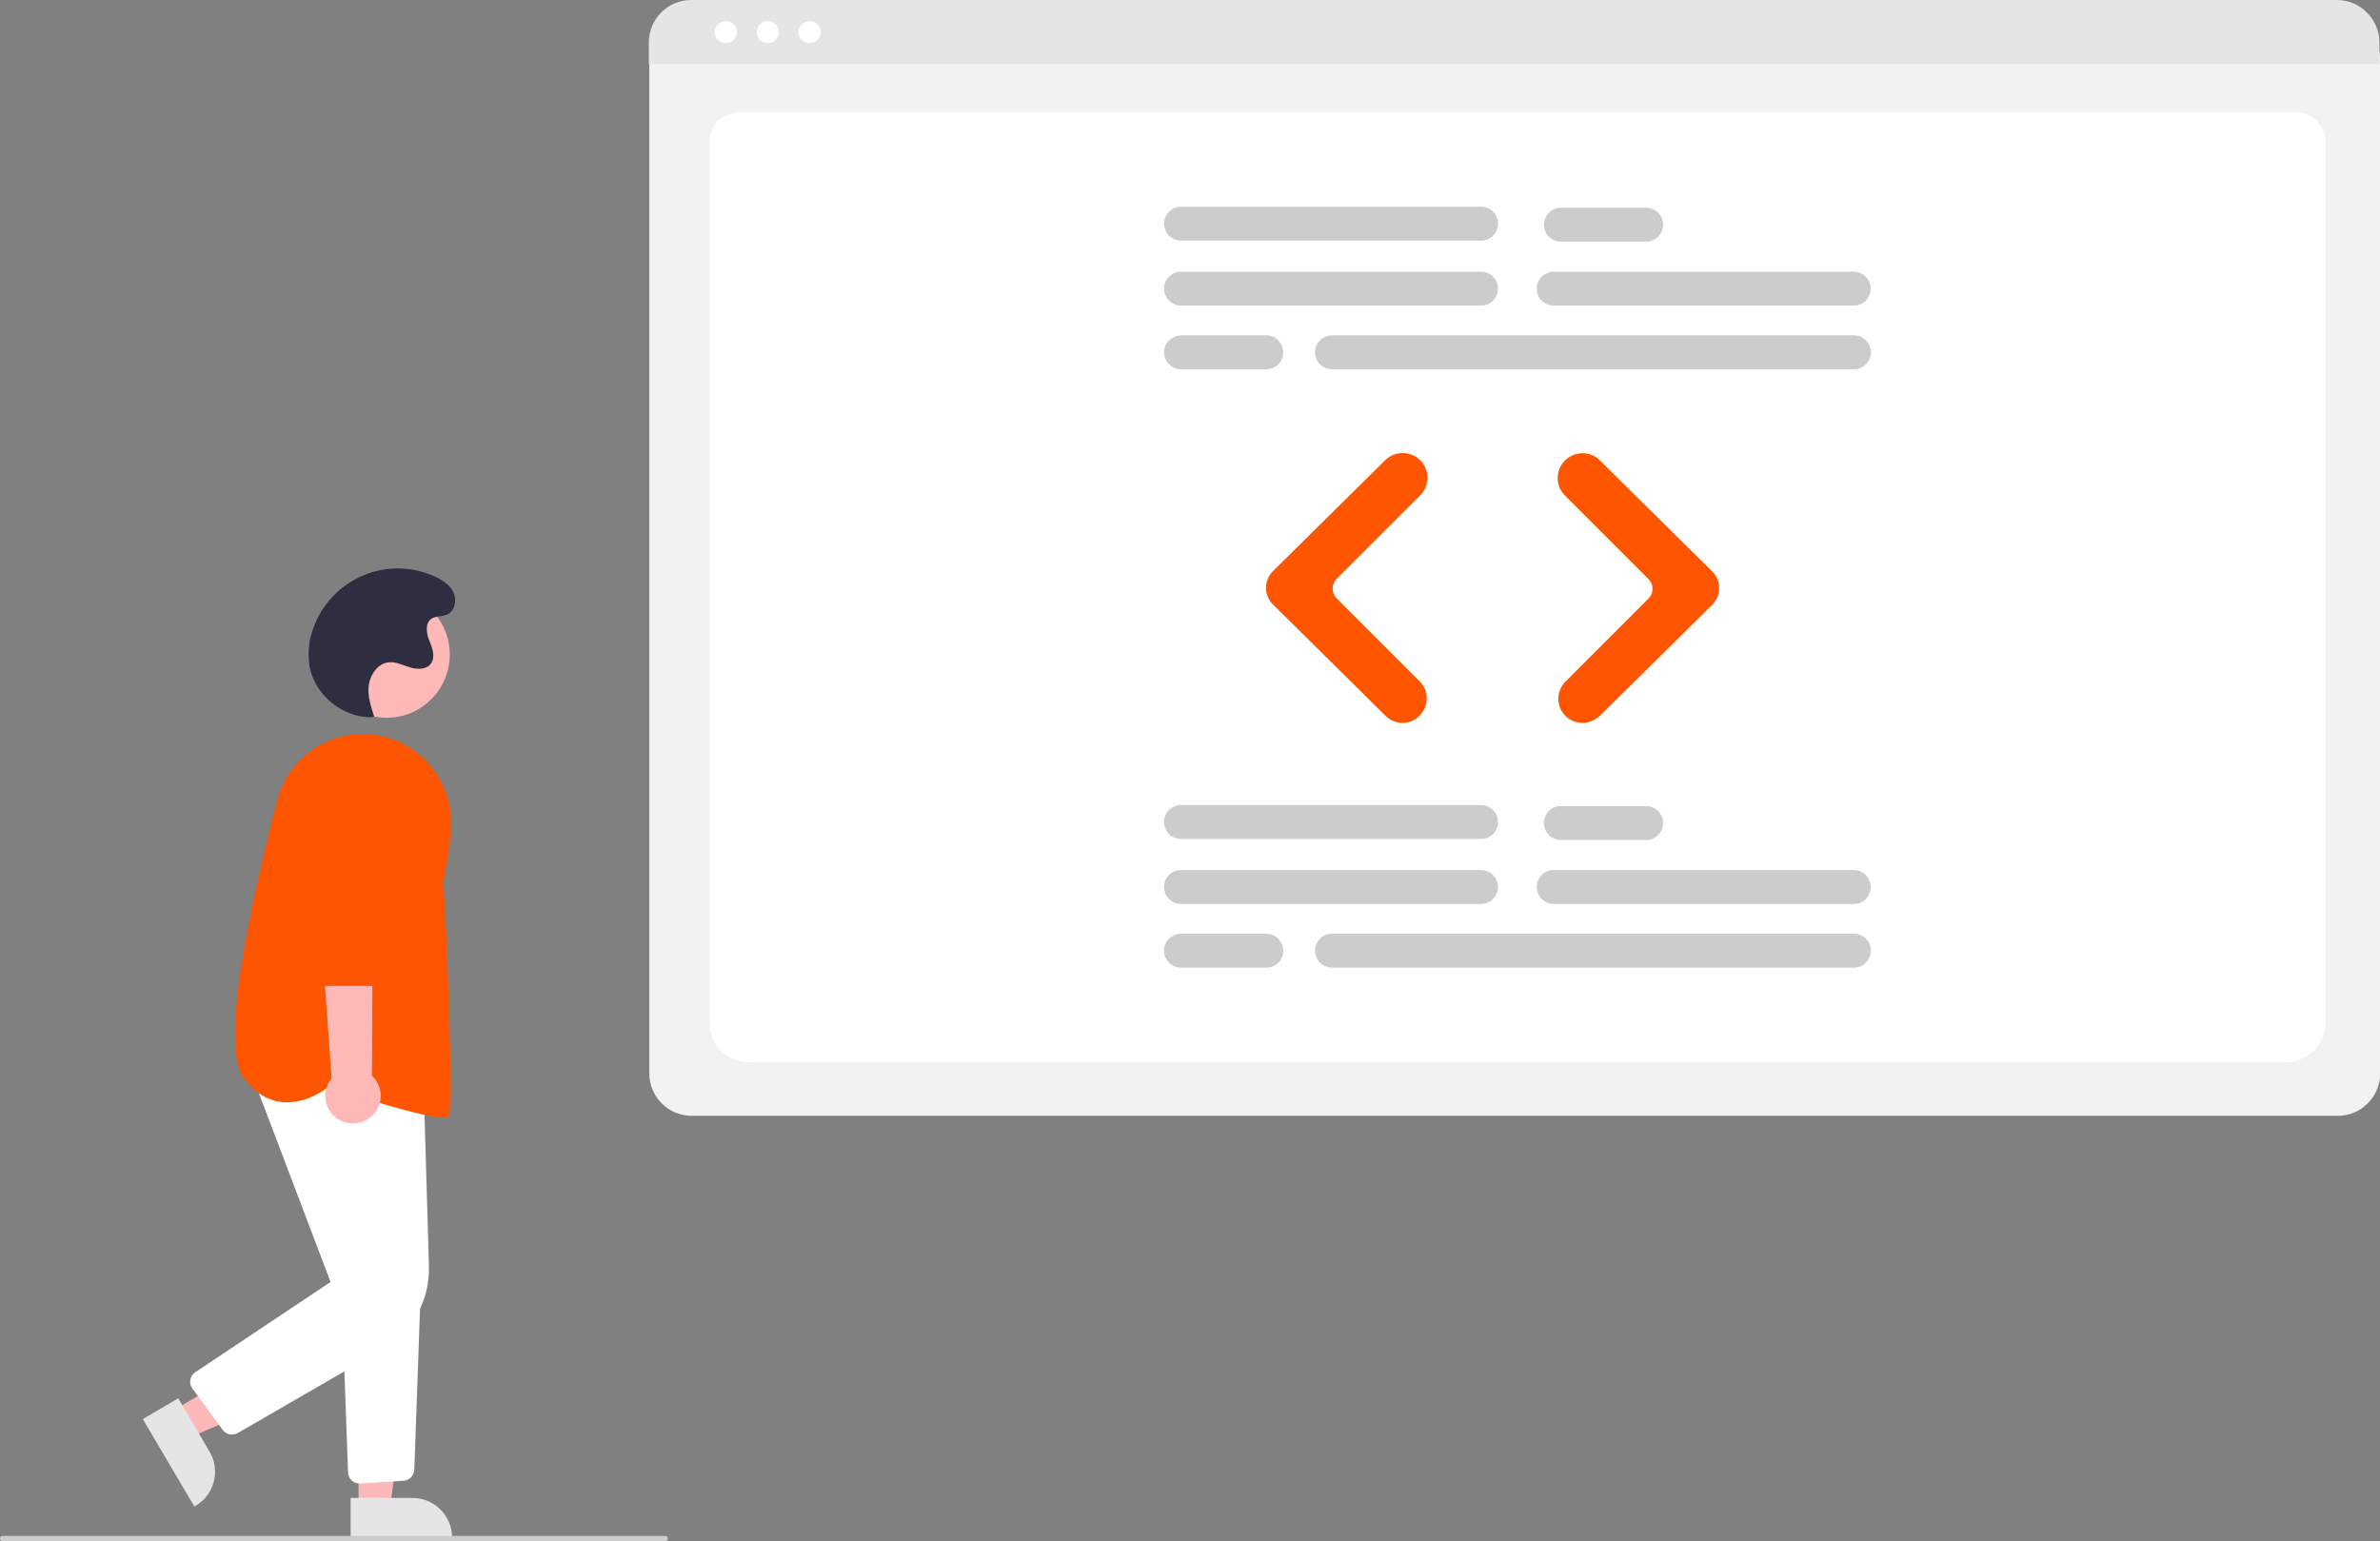 <svg xmlns="http://www.w3.org/2000/svg" xmlns:xlink="http://www.w3.org/1999/xlink" id="Layer_1" x="0px" y="0px" viewBox="0 0 926.6 600.1" style="enable-background:new 0 0 926.6 600.1;" xml:space="preserve"><rect x="0" y="0" width="926.6" height="600.1" fill="#808080" stroke="none"/><style type="text/css">	.st0{fill:#FFB8B8;}	.st1{fill:#E5E5E5;}	.st2{fill:#FFFFFF;}	.st3{fill:#FF5500;}	.st4{fill:#2F2E41;}	.st5{fill:#CCCCCC;}	.st6{fill:#F2F2F2;}</style><circle class="st0" cx="150.5" cy="254.9" r="24.6"></circle><polygon class="st0" points="67.5,549.2 73.8,559.8 117.5,540.8 108.3,525.2 "></polygon><path class="st1" d="M69.4,544.5l12.2,20.8l0,0c4.3,7.3,1.9,16.8-5.5,21.1c0,0,0,0,0,0l-0.4,0.3l-20.1-34.1L69.4,544.5z"></path><polygon class="st0" points="139.6,587.3 151.9,587.3 157.7,540 139.6,540 "></polygon><path class="st1" d="M136.5,583.3l24.1,0h0c8.5,0,15.4,6.9,15.4,15.4c0,0,0,0,0,0v0.5l-39.5,0L136.5,583.3z"></path><path class="st2" d="M90.3,558.6c-1.4,0-2.8-0.7-3.6-1.8l-11.8-16.1c-1.5-2-1-4.8,1-6.3c0.1,0,0.1-0.1,0.2-0.1l52.6-35.1l-31.7-83.5 l67.9,5.6L167,493c0.4,13.3-6.5,25.8-18,32.4L92.6,558C91.9,558.4,91.1,558.6,90.3,558.6z"></path><path class="st2" d="M140,577.7c-2.4,0-4.4-1.9-4.5-4.3l-2.5-69.9l30.8-1.6l-2.5,70.4c-0.1,2.3-1.9,4.2-4.2,4.3l-16.9,1.1 C140.2,577.7,140.1,577.7,140,577.7z"></path><path class="st3" d="M172.6,435.2c-7.8,0-35.2-8.8-44.7-12c-1.4,1.1-9.2,7-18.4,5.9c-5.6-0.7-10.6-3.8-14.7-9.5 C85.7,407.2,97,354,108,311.5c4.6-17.8,22.5-28.8,40.5-24.9l0,0c12.8,2.8,22.9,12.7,26.1,25.4c2.1,8.5,0.3,18.5-1,25.8 c-0.6,3.4-1.1,6.1-0.9,7.5c0.6,5.1,4.2,85.9,1.9,89.3C174.4,435,173.7,435.2,172.6,435.2z"></path><path class="st0" d="M143.9,435.3c4.8-3.5,5.7-10.3,2.2-15c-0.4-0.5-0.8-1-1.3-1.4l0.5-97.8l-23,3.8l6.8,95 c-3.8,4.6-3.1,11.4,1.5,15.2C134.4,438.2,139.9,438.3,143.9,435.3z"></path><path class="st3" d="M149.3,383.9h-24.8c-2.5,0-4.5-2-4.5-4.5l-0.6-67.3c-0.1-9.7,7.7-17.7,17.4-17.8s17.7,7.7,17.8,17.4 c0,0.1,0,0.2,0,0.4l-0.8,67.3C153.7,381.9,151.7,383.9,149.3,383.9z"></path><path class="st4" d="M144.3,279.3c-11.2,0-21.9-8.9-23.8-19.9c-0.7-4.4-0.4-8.8,0.9-13c5.5-18.5,24.9-29.1,43.4-23.6 c1.5,0.5,3.1,1,4.5,1.7c3,1.4,6,3.3,7.3,6.3s0.5,7.2-2.5,8.5c-2,0.9-4.4,0.4-6.2,1.7c-2.5,1.8-1.9,5.7-0.7,8.6s2.4,6.4,0.5,8.9 c-1.8,2.3-5.2,2.2-8,1.4s-5.5-2.3-8.3-2c-4.2,0.4-7.2,4.6-7.8,8.8s0.8,8.3,2.1,12.4L144.3,279.3z"></path><path class="st5" d="M259,600.1H1c-0.6,0-1-0.4-1-1s0.4-1,1-1h258c0.6,0,1,0.4,1,1S259.6,600.1,259,600.1z"></path><path class="st6" d="M910.1,434.5H269.3c-9.1,0-16.5-7.4-16.5-16.5V22.9c0-6.7,5.4-12.1,12.1-12.1h649.5c6.8,0,12.3,5.5,12.3,12.3 V418C926.6,427.2,919.2,434.5,910.1,434.5z"></path><path class="st2" d="M889.4,413.7H292.2c-8.8,0-15.9-6.7-15.9-14.9V54.7c0-6.1,5.3-11,11.8-11h605.3c6.6,0,12,5,12,11.2v343.9 C905.3,407,898.2,413.7,889.4,413.7z"></path><path class="st1" d="M926.4,25H252.6v-8.4C252.6,7.4,260,0,269.1,0h640.7c9.1,0,16.5,7.4,16.6,16.5V25z"></path><circle class="st2" cx="282.6" cy="12.5" r="4.3"></circle><circle class="st2" cx="298.9" cy="12.5" r="4.3"></circle><circle class="st2" cx="315.2" cy="12.5" r="4.3"></circle><path class="st5" d="M576.6,119H459.8c-3.6,0-6.6-2.9-6.6-6.6c0-3.6,2.9-6.6,6.6-6.6h116.8c3.6,0,6.6,2.9,6.6,6.6 S580.2,119,576.6,119C576.6,119,576.6,119,576.6,119z"></path><path class="st5" d="M721.8,119H604.9c-3.6,0-6.6-2.9-6.6-6.6c0-3.6,2.9-6.6,6.6-6.6h116.8c3.6,0,6.6,2.9,6.6,6.6 S725.4,119,721.8,119C721.8,119,721.8,119,721.8,119z"></path><path class="st5" d="M721.8,143.8H518.6c-3.6,0-6.6-2.9-6.6-6.6s2.9-6.6,6.6-6.6l0,0h203.2c3.6,0,6.6,2.9,6.6,6.6 S725.4,143.8,721.8,143.8z"></path><path class="st5" d="M576.6,93.7H459.8c-3.6,0-6.6-3-6.6-6.6c0-3.6,2.9-6.5,6.6-6.6h116.8c3.6,0,6.6,2.9,6.6,6.6 S580.3,93.7,576.6,93.7C576.6,93.7,576.6,93.7,576.6,93.7z"></path><path class="st5" d="M640.9,94.1h-33.2c-3.6,0-6.6-2.9-6.6-6.6c0-3.6,2.9-6.6,6.6-6.6h33.2c3.6,0,6.6,2.9,6.6,6.6 C647.5,91.1,644.5,94.1,640.9,94.1C640.9,94.1,640.9,94.1,640.9,94.1z"></path><path class="st5" d="M493,143.8h-33.2c-3.6,0-6.6-3-6.6-6.6c0-3.6,2.9-6.5,6.6-6.6H493c3.6,0,6.6,2.9,6.6,6.6S496.6,143.8,493,143.8 C493,143.8,493,143.8,493,143.8z"></path><path class="st5" d="M576.6,352H459.8c-3.6,0-6.6-2.9-6.6-6.6s2.9-6.6,6.6-6.6h116.8c3.6,0,6.6,2.9,6.6,6.6S580.2,352,576.6,352 L576.6,352z"></path><path class="st5" d="M721.8,352H604.9c-3.6,0-6.6-2.9-6.6-6.6s2.9-6.6,6.6-6.6l0,0h116.8c3.6,0,6.6,2.9,6.6,6.6S725.4,352,721.8,352 z"></path><path class="st5" d="M721.8,376.8H518.6c-3.6,0-6.6-2.9-6.6-6.6c0-3.6,2.9-6.6,6.6-6.6l0,0h203.2c3.6,0,6.6,2.9,6.6,6.6 C728.3,373.9,725.4,376.8,721.8,376.8C721.8,376.8,721.8,376.8,721.8,376.8z"></path><path class="st5" d="M576.6,326.7H459.8c-3.6,0-6.6-2.9-6.6-6.6c0-3.6,2.9-6.6,6.6-6.6l0,0h116.8c3.6,0,6.6,2.9,6.6,6.6 C583.2,323.8,580.2,326.7,576.6,326.7z"></path><path class="st5" d="M640.9,327.1h-33.2c-3.6,0-6.6-2.9-6.6-6.6s2.9-6.6,6.6-6.6h33.2c3.6,0,6.6,2.9,6.6,6.6 S644.5,327.1,640.9,327.1z"></path><path class="st5" d="M493,376.8h-33.2c-3.6,0-6.6-2.9-6.6-6.6c0-3.6,2.9-6.6,6.6-6.6l0,0H493c3.6,0,6.6,2.9,6.6,6.6 C499.6,373.9,496.6,376.8,493,376.8C493,376.8,493,376.8,493,376.8z"></path><path class="st3" d="M546.1,281.5c-2.5,0-4.9-1-6.6-2.7l-43.9-43.4c-3.6-3.6-3.6-9.3-0.1-12.9c0,0,0.1-0.1,0.1-0.1l43.7-43.2 c3.8-3.7,9.9-3.7,13.6,0l0,0c3.8,3.8,3.8,9.9,0,13.7l-32.5,32.5c-2.1,2.1-2.1,5.5,0,7.6l32.3,32.3c3.7,3.7,3.7,9.6,0,13.3 C551,280.5,548.6,281.5,546.1,281.5L546.1,281.5z"></path><path class="st3" d="M616.1,281.5c-5.2,0-9.4-4.2-9.4-9.4c0-2.5,1-4.9,2.8-6.7l32.3-32.3c2.1-2.1,2.1-5.5,0-7.6l-32.5-32.5 c-3.8-3.8-3.8-9.9,0-13.7c0,0,0,0,0,0l0,0c3.8-3.7,9.9-3.8,13.6,0l43.7,43.2c3.6,3.6,3.6,9.3,0.1,12.9c0,0-0.1,0.1-0.1,0.1 l-43.9,43.4C620.9,280.5,618.5,281.5,616.1,281.5z"></path></svg>